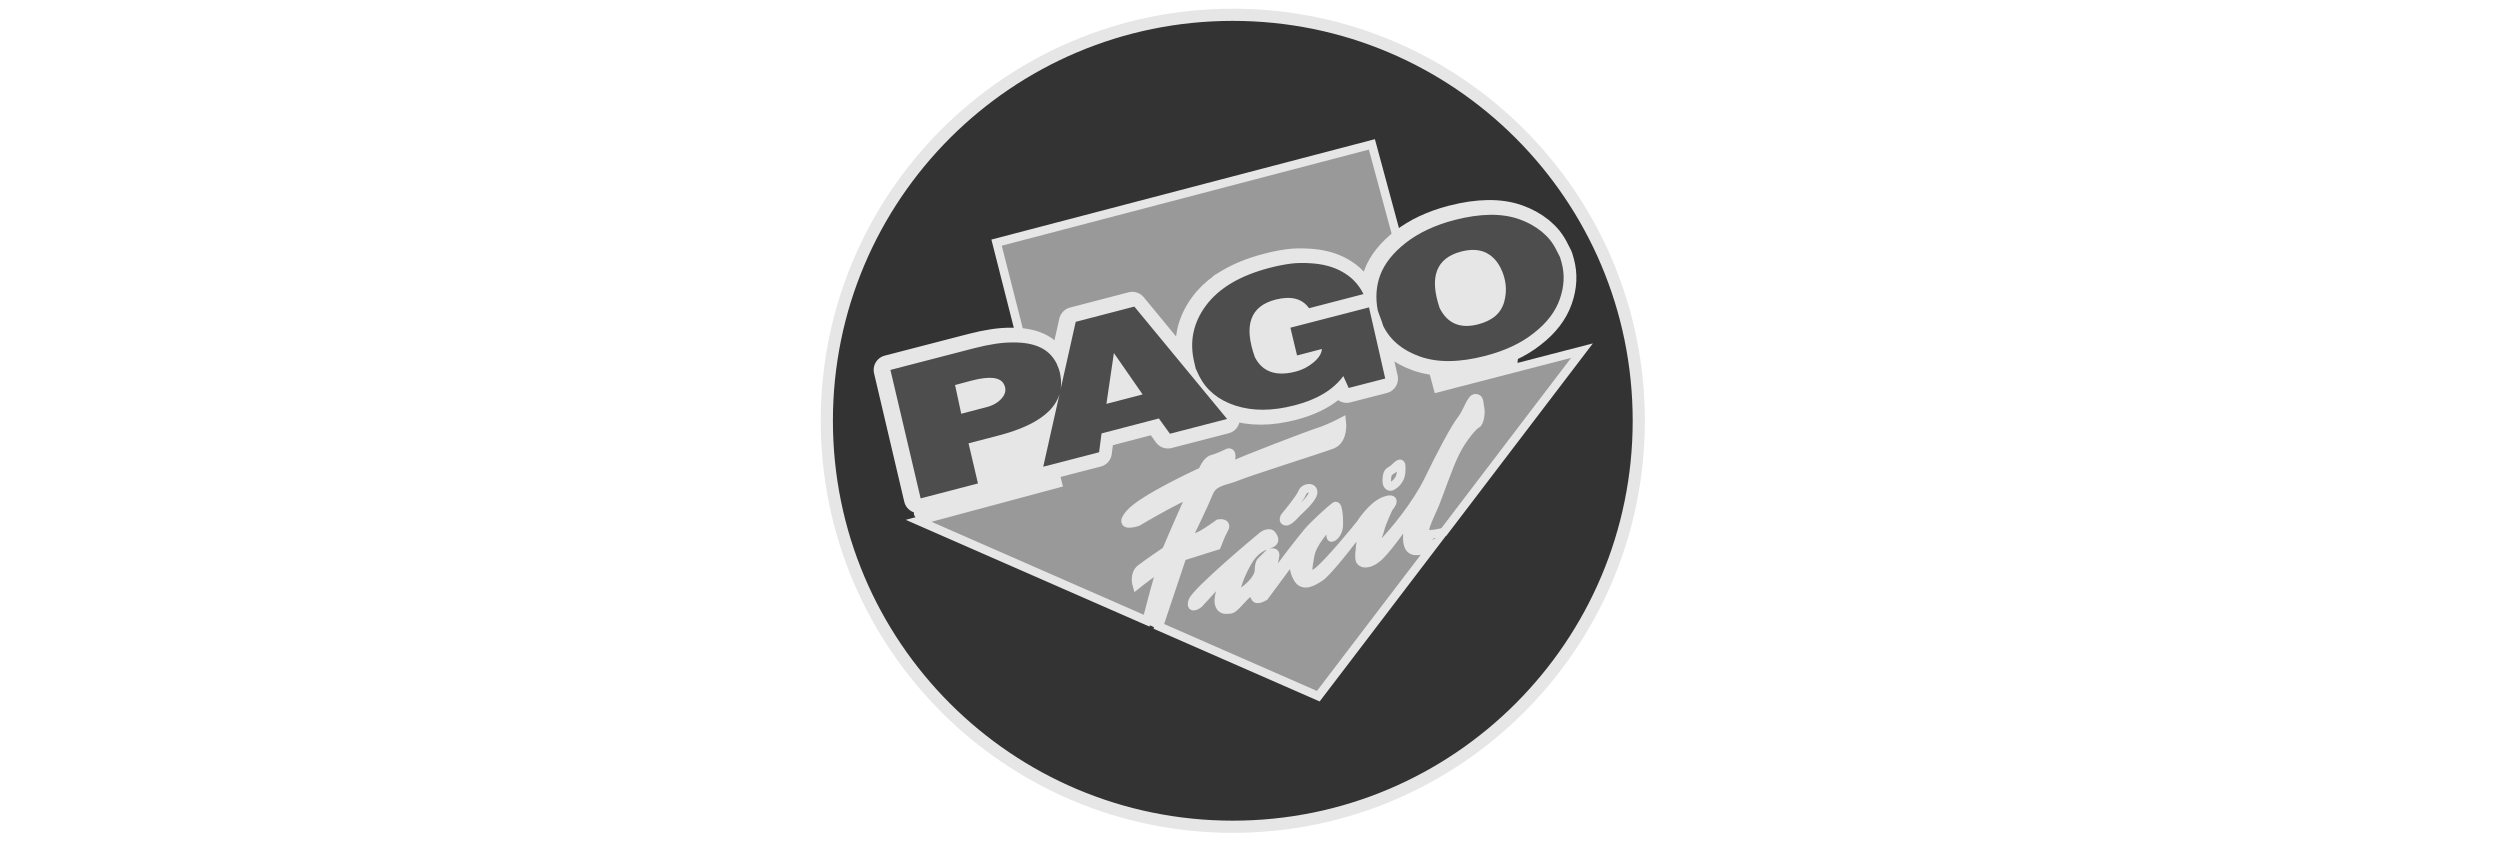 <svg width="117" height="40" viewBox="0 0 117 40" fill="none" xmlns="http://www.w3.org/2000/svg">
<path d="M57.695 38.692C68.189 38.692 76.695 30.186 76.695 19.692C76.695 9.199 68.189 0.692 57.695 0.692C47.202 0.692 38.695 9.199 38.695 19.692C38.695 30.186 47.202 38.692 57.695 38.692Z" fill="#333333" stroke="#E6E6E6" stroke-width="0.57" stroke-miterlimit="10"/>
<path d="M45.998 24.891C45.998 24.891 52.792 29.299 57.428 30.705C62.3 29.793 66.282 26.578 69.094 22.892C71.906 19.206 70.956 12.191 70.956 12.191L68.805 10.892C68.805 10.892 60.005 18.393 59.708 19.692C59.412 20.992 52.61 21.889 52.61 21.889L50.094 18.59L44.592 18.788L42.973 23.72C42.973 23.72 41.597 24.594 45.998 24.891Z" fill="#E6E6E6"/>
<path d="M46.64 11.355L64.204 6.757L67.289 18.157L74.038 16.409L67.571 24.898L67.502 24.913C67.502 24.913 66.909 25.073 66.727 24.966C66.537 24.86 66.94 24.108 67.153 23.598C67.365 23.089 67.768 21.858 68.118 21.159C68.467 20.46 68.977 19.897 69.106 19.844C69.243 19.791 69.319 19.312 69.265 19.092C69.212 18.879 69.265 18.636 69.053 18.636C68.84 18.636 68.68 19.282 68.384 19.654C68.087 20.026 67.419 21.296 66.856 22.458C66.294 23.621 65.192 24.951 64.645 25.498C64.052 25.962 64.531 25.065 64.584 24.792C64.637 24.526 64.987 23.773 64.987 23.773C64.987 23.773 65.465 23.234 64.85 23.424C64.234 23.614 63.672 24.518 63.672 24.518C63.672 24.518 62.144 26.418 61.612 26.79C61.08 27.163 61.209 26.578 61.316 25.985C61.422 25.392 62.091 24.7 62.091 24.7L62.357 24.594C62.357 24.594 62.197 25.187 62.327 25.156C62.463 25.126 62.623 24.89 62.646 24.678C62.676 24.465 62.646 23.583 62.486 23.69C62.327 23.796 61.468 24.571 61.202 24.898C60.936 25.217 59.971 26.426 59.621 26.988C59.271 27.55 59.515 26.692 59.515 26.692C59.515 26.692 59.651 26.213 59.674 25.992C59.697 25.78 59.408 25.886 59.408 25.886L59.005 26.289C59.005 26.289 58.922 26.372 58.922 26.692C58.922 27.011 58.519 27.467 58.116 27.71C57.713 27.953 57.873 27.497 57.873 27.497C57.873 27.497 58.01 26.935 58.405 26.266C58.808 25.597 59.233 25.544 59.477 25.438C59.72 25.331 59.613 25.172 59.53 25.035C59.446 24.898 59.188 24.997 59.104 25.065C58.922 25.21 55.943 27.702 55.813 28.143C55.684 28.584 56.11 28.25 56.11 28.25L57.288 26.965L57.341 26.904L57.318 27.216C57.318 27.216 56.969 27.832 57.052 28.257C57.143 28.599 57.402 28.531 57.592 28.516C57.782 28.485 58.154 27.961 58.397 27.778C58.641 27.588 58.663 27.809 58.747 27.968C58.831 28.128 59.173 27.915 59.173 27.915C59.173 27.915 59.978 26.821 60.161 26.578C60.351 26.334 60.586 26.334 60.586 26.334C60.586 26.334 60.48 26.654 60.746 27.087C61.012 27.512 61.498 27.193 61.787 27.003C62.083 26.813 63.018 25.635 63.231 25.346C63.444 25.05 63.74 24.997 63.74 24.997C63.74 24.997 63.581 25.932 63.634 26.175C63.687 26.418 64.09 26.471 64.569 26.015C65.047 25.559 66.058 24.077 66.058 24.077C66.058 24.077 65.8 24.814 65.876 25.377C65.959 25.939 66.438 25.78 66.643 25.711C66.811 25.597 67.001 25.498 67.16 25.415L61.696 32.582L54.233 29.314C54.476 28.599 55.297 26.129 55.327 26.046C56.148 25.787 56.946 25.536 56.946 25.536C57.022 25.346 57.113 25.073 57.288 24.754C57.463 24.434 57.037 24.503 57.037 24.503C57.037 24.503 56.315 25.035 55.996 25.141C55.555 25.369 55.73 24.89 55.73 24.89C55.73 24.89 56.368 23.576 56.581 23.044C56.794 22.512 57.394 22.512 57.896 22.299C58.39 22.086 61.764 21.022 62.334 20.809C62.904 20.596 62.798 19.745 62.798 19.745C62.798 19.745 62.197 20.064 61.734 20.209C61.27 20.353 58.147 21.554 57.797 21.736C57.44 21.911 57.622 21.592 57.622 21.349C57.622 21.098 57.447 21.204 57.447 21.204C57.447 21.204 57.022 21.417 56.741 21.486C56.459 21.554 56.277 22.056 56.277 22.056C56.277 22.056 53.473 23.332 52.872 24.039C52.272 24.746 53.229 24.427 53.229 24.427C53.229 24.427 55.927 22.831 55.715 23.218C55.502 23.606 54.582 25.772 54.582 25.772C54.582 25.772 53.693 26.372 53.374 26.623C53.055 26.874 53.199 27.368 53.199 27.368C53.199 27.368 54.476 26.342 54.331 26.661C54.21 26.927 53.799 28.523 53.663 29.048L42.992 24.374L49.505 22.626L46.64 11.355ZM60.123 24.191C60.123 24.191 60.837 23.34 60.943 23.066C61.042 22.793 61.491 22.762 61.453 23.066C61.415 23.37 60.7 23.986 60.7 23.986C60.7 23.986 60.358 24.396 60.191 24.396C60.016 24.396 60.123 24.191 60.123 24.191ZM65.093 22.77C65.093 22.77 64.865 22.8 64.903 22.413C64.933 22.025 65.032 22.094 65.222 21.934C65.412 21.774 65.579 21.546 65.579 21.873C65.579 22.192 65.549 22.352 65.389 22.55C65.222 22.74 65.093 22.77 65.093 22.77Z" fill="#999999" stroke="#E6E6E6" stroke-width="0.4" stroke-miterlimit="10"/>
<path d="M41.578 17.312L45.507 16.294C46.222 16.111 46.822 16.02 47.309 16.028C47.818 16.02 48.243 16.096 48.585 16.256C48.927 16.415 49.178 16.666 49.353 17.008C49.421 17.152 49.482 17.312 49.52 17.494C49.794 18.855 48.821 19.82 46.609 20.39L45.234 20.747L45.675 22.625L42.992 23.324L41.578 17.312ZM57.242 13.436H57.264C57.348 13.375 57.439 13.315 57.538 13.261C58.032 12.965 58.625 12.729 59.316 12.547C59.689 12.448 60.016 12.387 60.297 12.349C60.578 12.311 60.89 12.304 61.224 12.326C61.802 12.357 62.311 12.486 62.736 12.729C63.17 12.973 63.489 13.307 63.709 13.74L63.724 13.771L62.273 14.15V14.835L63.975 14.394L64.735 17.723L63.025 18.163L62.775 17.608C62.63 17.799 62.463 17.973 62.273 18.133V18.14H62.258C61.802 18.513 61.217 18.787 60.495 18.977C59.446 19.25 58.526 19.25 57.728 18.992C56.93 18.733 56.368 18.27 56.041 17.616L55.874 17.259L55.798 16.932C55.577 15.982 55.76 15.116 56.345 14.318C56.581 13.991 56.885 13.702 57.242 13.451V13.436ZM44.603 18.019L44.892 19.364L46.054 19.06C46.389 18.977 46.64 18.825 46.807 18.619C46.974 18.414 47.005 18.201 46.891 17.981C46.723 17.654 46.229 17.593 45.401 17.806L44.603 18.019ZM50.25 15.062L52.993 14.348L57.333 19.607L54.658 20.299L54.141 19.584L51.458 20.284L51.344 21.165L48.73 21.842L50.25 15.062ZM51.686 18.901L53.381 18.46L52.036 16.522L51.686 18.901ZM67.973 10.297C69.181 9.986 70.192 9.971 71.005 10.259C71.393 10.396 71.743 10.586 72.054 10.837C72.198 10.959 72.335 11.088 72.449 11.232C72.563 11.377 72.67 11.544 72.761 11.734L72.913 12.03L72.989 12.289C73.141 12.843 73.111 13.413 72.905 13.998C72.7 14.584 72.297 15.116 71.689 15.587C71.089 16.066 70.337 16.415 69.432 16.651C68.209 16.97 67.19 16.978 66.369 16.689C65.549 16.4 64.971 15.921 64.644 15.26L64.568 15.032L64.469 14.766L64.386 14.53C64.272 13.938 64.31 13.383 64.507 12.858C64.705 12.334 65.1 11.832 65.701 11.361C66.308 10.89 67.069 10.533 67.973 10.297ZM68.292 11.772C67.122 12.076 66.787 12.957 67.281 14.416C67.646 15.146 68.254 15.397 69.09 15.177C69.759 15.002 70.162 14.652 70.306 14.113C70.451 13.573 70.39 13.049 70.131 12.532C69.957 12.19 69.721 11.954 69.417 11.81C69.105 11.673 68.733 11.658 68.292 11.772Z" fill="#E6E6E6" stroke="#E6E6E6" stroke-width="1.381" stroke-miterlimit="2.613" stroke-linecap="round" stroke-linejoin="round"/>
<path d="M41.672 17.312L45.601 16.294C46.316 16.111 46.916 16.02 47.402 16.028C47.911 16.02 48.337 16.096 48.679 16.256C49.021 16.415 49.272 16.666 49.447 17.008C49.515 17.152 49.576 17.312 49.614 17.494C49.888 18.855 48.915 19.82 46.703 20.39L45.328 20.747L45.768 22.625L43.086 23.324L41.672 17.312ZM44.697 18.019L44.986 19.364L46.148 19.06C46.483 18.977 46.733 18.825 46.901 18.619C47.068 18.414 47.098 18.201 46.984 17.981C46.817 17.654 46.323 17.593 45.495 17.806L44.697 18.019ZM50.343 15.062L53.087 14.348L57.427 19.607L54.752 20.299L54.235 19.584L51.552 20.284L51.438 21.165L48.824 21.842L50.343 15.062ZM51.78 18.901L53.475 18.46L52.13 16.522L51.78 18.901ZM60.702 16.636L60.391 15.336L64.069 14.386L64.829 17.715L63.119 18.156L62.868 17.601C62.389 18.247 61.63 18.703 60.588 18.969C59.539 19.242 58.62 19.242 57.822 18.984C57.024 18.726 56.462 18.262 56.127 17.608L55.96 17.251L55.884 16.924C55.663 15.975 55.846 15.108 56.431 14.31C56.735 13.9 57.13 13.55 57.624 13.254C58.118 12.957 58.711 12.722 59.403 12.539C59.775 12.441 60.102 12.38 60.383 12.342C60.664 12.304 60.976 12.296 61.31 12.319C61.888 12.349 62.397 12.479 62.823 12.722C63.256 12.965 63.575 13.299 63.795 13.732L63.811 13.763L61.265 14.424C60.938 13.968 60.421 13.839 59.699 14.021C58.514 14.325 58.194 15.222 58.726 16.712C59.076 17.403 59.714 17.631 60.649 17.388C60.938 17.312 61.212 17.175 61.462 16.97C61.713 16.765 61.85 16.552 61.865 16.332L60.702 16.636ZM68.067 10.297C69.275 9.986 70.286 9.971 71.099 10.259C71.487 10.396 71.836 10.586 72.148 10.837C72.292 10.959 72.429 11.088 72.543 11.232C72.657 11.377 72.763 11.544 72.855 11.734L73.007 12.03L73.083 12.289C73.235 12.843 73.204 13.413 72.999 13.998C72.794 14.584 72.391 15.116 71.783 15.587C71.183 16.066 70.43 16.415 69.526 16.651C68.302 16.97 67.284 16.978 66.463 16.689C65.642 16.4 65.065 15.921 64.738 15.26L64.662 15.032L64.563 14.766L64.48 14.53C64.365 13.938 64.403 13.383 64.601 12.858C64.799 12.334 65.194 11.832 65.794 11.361C66.402 10.89 67.162 10.533 68.067 10.297ZM68.386 11.772C67.216 12.076 66.881 12.957 67.375 14.416C67.74 15.146 68.348 15.397 69.184 15.177C69.853 15.002 70.255 14.652 70.4 14.113C70.544 13.581 70.484 13.049 70.225 12.532C70.05 12.19 69.815 11.954 69.511 11.81C69.199 11.673 68.827 11.658 68.386 11.772Z" fill="#4D4D4D"/>
</svg>
